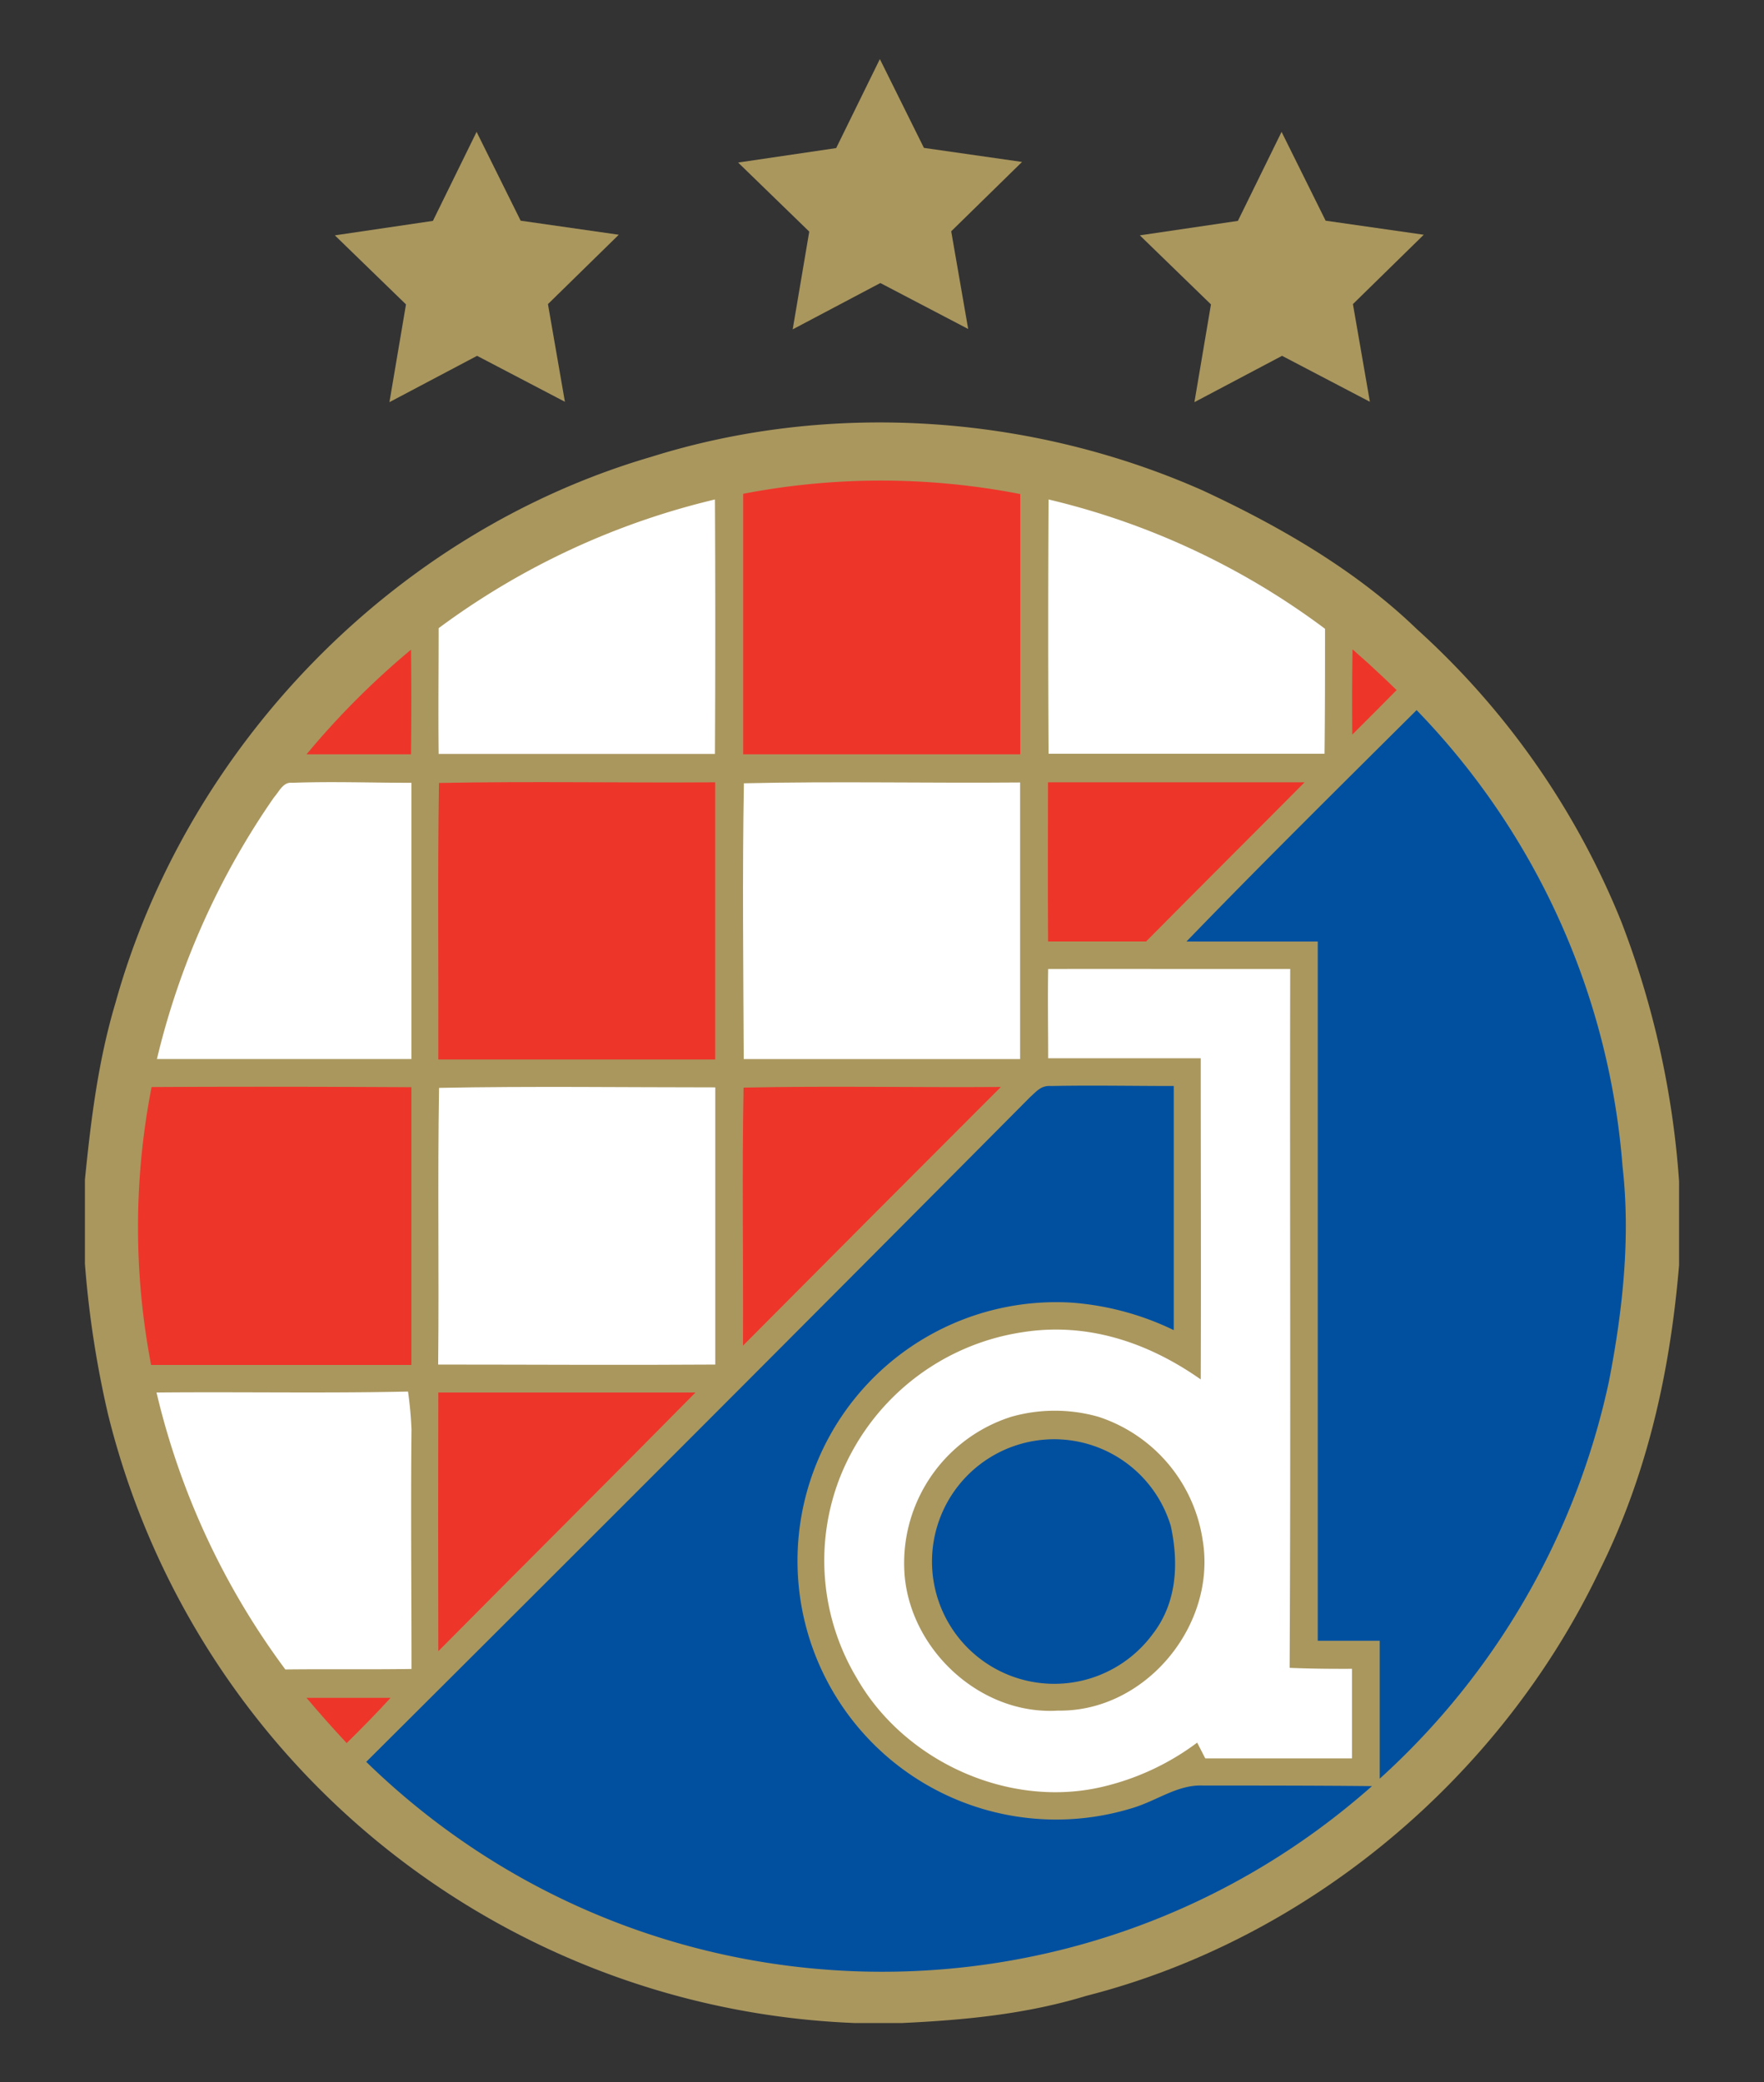 <svg xmlns="http://www.w3.org/2000/svg" viewBox="0 0 672 793"><rect x="0" y="0" width="672" height="793" fill="#333333" stroke="none"/><title>dinamo_zagreb-logo-freelogovectors.net</title><path d="M662.285,190.344c29.094,13.546,58.218,30.294,81.4,52.707A302.912,302.912,0,0,1,821.576,354.376a340.564,340.564,0,0,1,22.074,99.041v31.895c-3.387,40.515-12.099,79.861-30.325,116.405-37.621,78.783-110.832,140.357-195.527,161.939-22.875,6.989-46.396,9.236-70.163,10.344h-18.01A305.343,305.343,0,0,1,245.124,542.022a381.48,381.48,0,0,1-8.774-57.202V452.801c2.278-22.751,5.018-45.164,11.607-67.238,27.277-97.994,106.184-179.456,204.116-208.057C520.45,156.047,596.925,161.343,662.285,190.344Z" transform="translate(-204 -3.5)" style="fill:#aa975e"/><path d="M592.676,191.668V290.801H487.108V191.575A276.804,276.804,0,0,1,592.676,191.668Z" transform="translate(-204 -3.5)" style="fill:#ee352a"/><path d="M476.364,193.731q.246,48.458,0,96.917H371.104c-.185-15.978,0-31.926,0-47.904A288.626,288.626,0,0,1,476.364,193.731Z" transform="translate(-204 -3.5)" style="fill:#fff"/><path d="M603.452,193.731A285.455,285.455,0,0,1,708.773,242.989c0,15.886,0,31.741-.185,47.596H603.452Q603.174,242.22,603.452,193.731Z" transform="translate(-204 -3.5)" style="fill:#fff"/><path d="M360.575,250.932q.246,19.888,0,39.869H320.767A307.529,307.529,0,0,1,360.575,250.932Z" transform="translate(-204 -3.5)" style="fill:#ee352a"/><path d="M719.241,250.809l6.157,5.48q5.418,4.957,10.652,10.036c-5.603,5.665-11.237,11.36-16.902,16.964C719.056,272.483,719.056,261.646,719.241,250.809Z" transform="translate(-204 -3.5)" style="fill:#ee352a"/><path d="M743.655,273.961a280.837,280.837,0,0,1,78.476,174.007c3.079,27.031,0,54.924-5.172,81.523A284.255,284.255,0,0,1,729.616,680.932V628.409H706.002V362.104H655.974C684.698,332.394,714.253,303.208,743.655,273.961Z" transform="translate(-204 -3.5)" style="fill:#00509f"/><path d="M315.256,301.638c15.116-.554,30.325,0,45.472,0V406.837H263.781a294.352,294.352,0,0,1,44.641-99.718C310.3,305.056,311.87,301.238,315.256,301.638Z" transform="translate(-204 -3.5)" style="fill:#fff"/><path d="M371.227,301.7c35.005-.677,70.225,0,105.229-.246V407.021H370.98C371.104,371.986,370.673,336.828,371.227,301.7Z" transform="translate(-204 -3.5)" style="fill:#ee352a"/><path d="M487.385,301.823c34.974-.8,70.194,0,105.229-.308V406.868H487.324C487.17,371.925,486.77,336.828,487.385,301.823Z" transform="translate(-204 -3.5)" style="fill:#fff"/><path d="M603.236,301.454h97.748c-20.104,20.258-40.3,40.331-60.373,60.619H603.267C603.144,341.907,603.205,321.68,603.236,301.454Z" transform="translate(-204 -3.5)" style="fill:#ee352a"/><path d="M695.504,372.54c-.185,88.728.246,177.455-.216,266.183,7.912.339,15.824.4,23.767.369v34.112H663.147l-3.079-6.003a97.102,97.102,0,0,1-34.974,16.563c-35.99,9.051-76.382-9.051-94.7-41.131a87.096,87.096,0,0,1-6.681-75.766,89.097,89.097,0,0,1,69.978-56.001c24.629-3.848,47.72,3.941,67.731,18.01.154-40.762,0-81.554,0-122.316H603.298c0-11.33-.185-22.659,0-34.019C634.054,372.509,664.779,372.571,695.504,372.54Z" transform="translate(-204 -3.5)" style="fill:#fff"/><path d="M360.728,417.581V523.365H261.564a278.22,278.22,0,0,1,.185-105.845C294.66,417.335,327.571,417.397,360.728,417.581Z" transform="translate(-204 -3.5)" style="fill:#ee352a"/><path d="M371.258,417.828c35.005-.677,70.194-.185,105.229-.185V523.211c-35.189.246-70.379,0-105.568,0C371.288,488.206,370.673,452.894,371.258,417.828Z" transform="translate(-204 -3.5)" style="fill:#fff"/><path d="M487.262,417.735c32.603-.708,65.422,0,98.025-.246q-49.259,49.259-98.241,98.518C487.201,483.28,486.646,450.4,487.262,417.735Z" transform="translate(-204 -3.5)" style="fill:#ee352a"/><path d="M604.344,417.12c15.609-.308,31.218,0,46.796,0v92.976a107.538,107.538,0,0,0-38.853-10.468,98.527,98.527,0,1,0,23.152,192.479c9.513-2.863,17.21-8.99,26.877-8.559,21.551,0,42.886,0,64.344.216C616.23,781.484,449.112,777.455,343.519,674.528q126.78-126.226,252.883-253.16C598.895,419.151,600.558,416.873,604.344,417.12Z" transform="translate(-204 -3.5)" style="fill:#00509f"/><path d="M263.627,533.863c31.957-.308,63.913.339,95.808-.369a142.359,142.359,0,0,1,1.324,14.408c-.308,30.387,0,60.835,0,91.252-16.04.246-32.049,0-48.058.185A287.272,287.272,0,0,1,263.627,533.863Z" transform="translate(-204 -3.5)" style="fill:#fff"/><path d="M370.98,533.863h97.964c-32.48,32.942-65.33,65.576-97.964,98.518Q370.857,583.122,370.98,533.863Z" transform="translate(-204 -3.5)" style="fill:#ee352a"/><path d="M589.259,543.099a60.681,60.681,0,0,1,33.157,0A58.495,58.495,0,0,1,662.131,589.895c5.542,32.572-21.797,65.668-55.047,65.114-29.371,1.847-56.217-22.905-58.495-51.876A58.495,58.495,0,0,1,589.259,543.099Z" transform="translate(-204 -3.5)" style="fill:#aa975e"/><path d="M597.694,552.335A46.396,46.396,0,0,1,650.032,584.754c3.079,14.316,2.309,29.309-7.019,41.254a46.577,46.577,0,1,1-45.318-73.673Z" transform="translate(-204 -3.5)" style="fill:#00509f"/><path d="M320.767,650.145H352.786c-5.418,5.942-11.022,11.637-16.717,17.241C330.804,661.751,325.724,656.025,320.767,650.145Z" transform="translate(-204 -3.5)" style="fill:#ee352a"/><polygon points="351.969 56.326 335.185 22.5 318.545 56.398 281.188 61.908 308.285 88.208 301.981 125.44 335.368 107.796 368.829 125.296 362.366 88.092 389.35 61.676 351.969 56.326" style="fill:#aa975e"/><polygon points="198.345 84.054 181.561 50.228 164.922 84.126 127.564 89.636 154.661 115.936 148.357 153.168 181.744 135.524 215.205 153.024 208.742 115.82 235.726 89.404 198.345 84.054" style="fill:#aa975e"/><polygon points="542.384 89.404 505.004 84.054 488.219 50.228 471.58 84.126 434.222 89.636 461.319 115.936 455.016 153.168 488.402 135.524 521.864 153.024 515.4 115.82 542.384 89.404" style="fill:#aa975e"/><rect width="672" height="793" style="fill:none"/></svg>